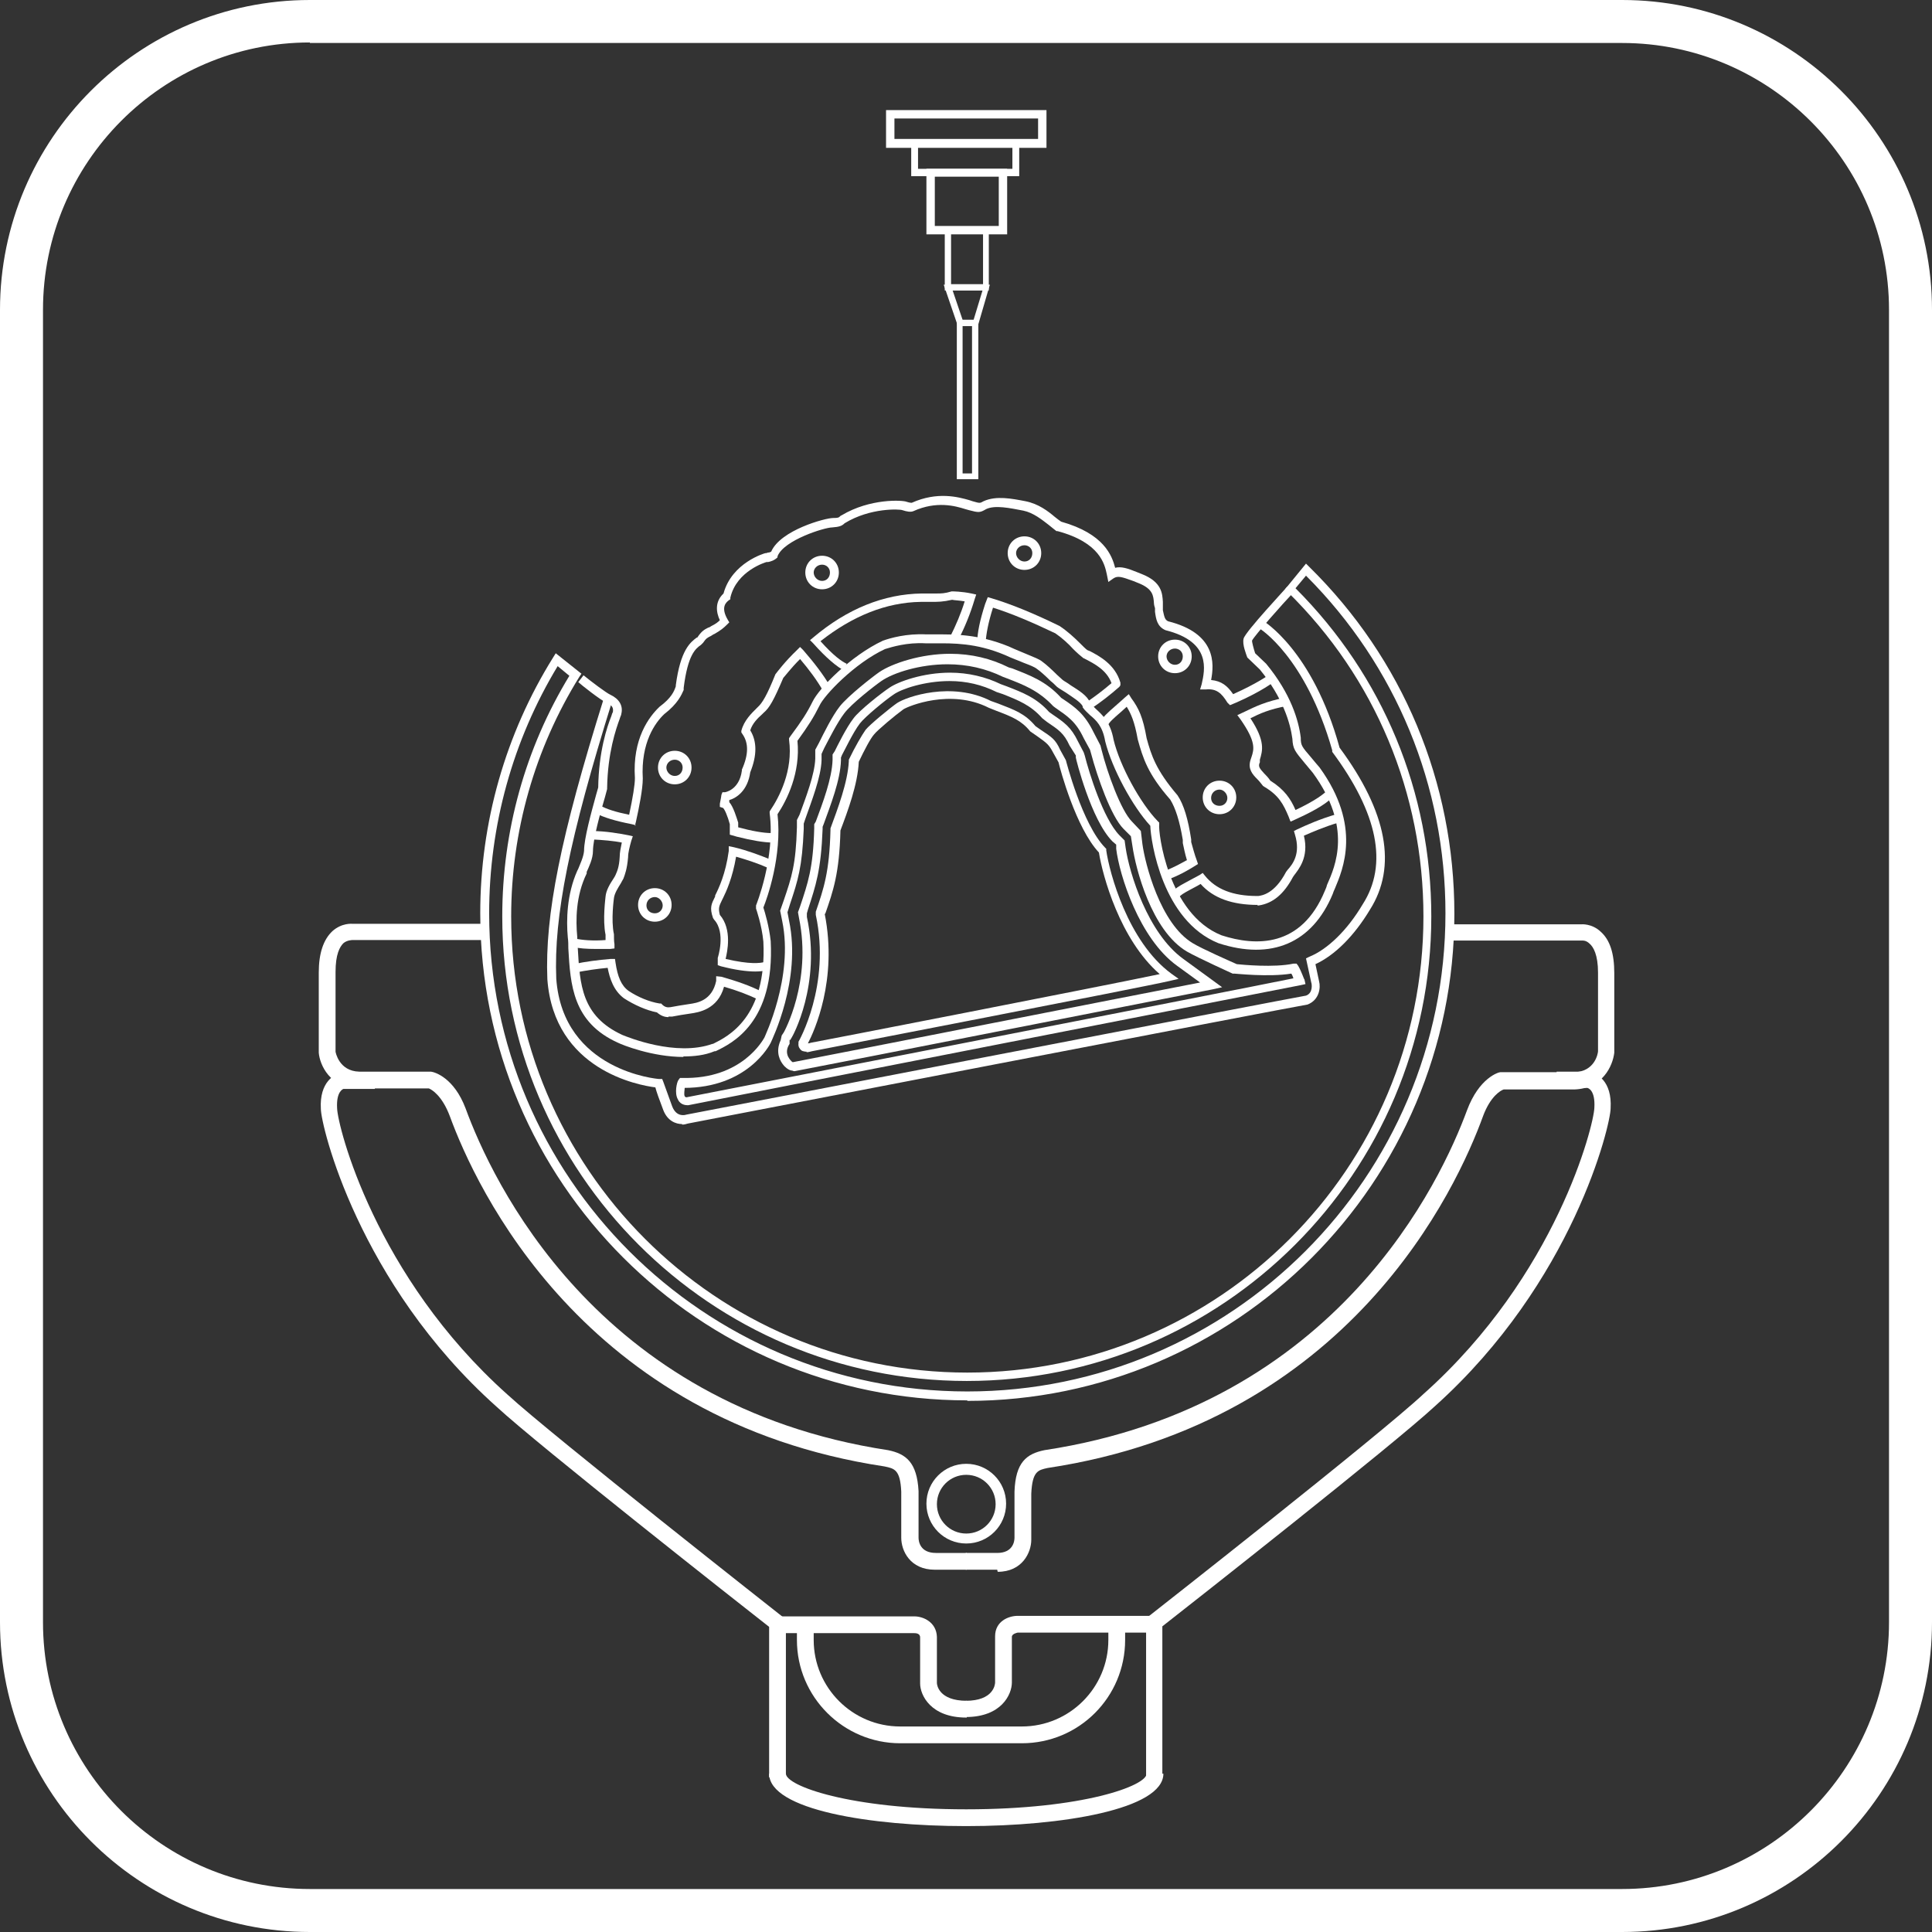 <svg viewBox="0 0 36.85 36.85" xmlns="http://www.w3.org/2000/svg" data-name="Layer 2" id="Layer_2">
  <rect x="0" y="0" width="36.85" height="36.85" fill="#333333" stroke="none"/>
  <defs>
    <style>
      .cls-1 {
        fill: #fff;
        stroke-width: 0px;
      }
    </style>
  </defs>
  <g data-name="Layer 1" id="Layer_1-2">
    <g>
      <path d="M30.94,36.85H5.91c-3.26,0-5.91-2.65-5.91-5.91V5.91C0,2.65,2.65,0,5.91,0h25.03c3.26,0,5.91,2.65,5.91,5.91v25.03c0,3.26-2.65,5.91-5.91,5.91M5.91.81C3.1.81.82,3.1.82,5.91v25.03c0,2.81,2.28,5.09,5.09,5.09h25.03c2.81,0,5.09-2.29,5.09-5.09V5.91c0-2.81-2.29-5.09-5.09-5.09H5.91Z" class="cls-1"></path>
      <path d="M18.45,26.71c-5.12,0-9.29-4.17-9.29-9.29,0-1.73.48-3.42,1.39-4.88l.05-.08.49.39-.04.06c-.85,1.37-1.3,2.95-1.3,4.57,0,4.79,3.9,8.7,8.7,8.7s8.7-3.9,8.7-8.7c0-2.35-.92-4.55-2.59-6.19l-.05-.05.4-.49.06.06c1.79,1.76,2.77,4.11,2.77,6.62,0,5.12-4.17,9.29-9.29,9.29M10.64,12.7c-.86,1.42-1.31,3.05-1.31,4.72,0,5.03,4.09,9.12,9.12,9.12s9.12-4.09,9.12-9.12c0-2.43-.94-4.72-2.66-6.44l-.2.24c1.67,1.67,2.59,3.89,2.59,6.26,0,4.89-3.98,8.86-8.86,8.86s-8.86-3.98-8.86-8.86c0-1.63.44-3.21,1.28-4.59l-.23-.19Z" class="cls-1"></path>
      <path d="M18.43,29.44c-.42,0-.76-.34-.76-.76s.34-.76.76-.76.76.34.76.76-.34.76-.76.76M18.43,28.13c-.31,0-.56.25-.56.56s.25.56.56.56.56-.25.56-.56-.25-.56-.56-.56" class="cls-1"></path>
      <path d="M18.42,29.94h-.59c-.47,0-.64-.36-.64-.61v-.88c-.02-.42-.13-.44-.32-.48-5.76-.87-7.8-5.34-8.29-6.68-.15-.4-.35-.51-.4-.53h-1.34c-.55-.01-.74-.45-.76-.68v-1.53c0-.37.09-.63.26-.79.18-.16.37-.14.39-.14h2.52s0,.31,0,.31h-2.53s-.1,0-.17.06c-.07.07-.15.21-.15.55v1.52s.06.37.45.38h1.37c.08.01.44.12.66.7.49,1.34,2.47,5.67,8.06,6.52.34.07.55.23.58.78v.89c0,.07.03.29.33.29h.59v.32Z" class="cls-1"></path>
      <path d="M14.99,33.9h-.32v-2.87c-.55-.43-4.4-3.46-5.2-4.2-2.64-2.36-3.35-5.37-3.35-5.68-.03-.51.26-.68.42-.69h.61s0,.31,0,.31h-.6s-.14.04-.12.37c.01.34.72,3.2,3.25,5.46.85.78,5.2,4.2,5.25,4.24l.06.05v3.03Z" class="cls-1"></path>
      <path d="M18.42,34.83c-1.81,0-3.75-.31-3.75-1h.32c0,.23,1.21.68,3.44.68s3.44-.45,3.44-.68h.32c0,.68-1.94,1-3.75,1" class="cls-1"></path>
      <path d="M18.43,32.76c-.68,0-.88-.43-.88-.65,0,0,0-.64,0-.88,0-.08-.09-.08-.11-.08h-2.6v-.32h2.6c.17,0,.42.11.43.39,0,.24,0,.88,0,.88,0,.03.03.34.57.34v.32Z" class="cls-1"></path>
      <path d="M19.02,29.94h-.6v-.32h.6c.3,0,.33-.22.33-.29v-.88c.02-.56.23-.72.57-.79,5.61-.85,7.58-5.18,8.06-6.48.23-.62.6-.73.64-.73h1.41c.39-.01.45-.36.45-.4v-1.5c0-.34-.09-.49-.16-.55-.07-.07-.14-.06-.14-.06h-2.55s0-.31,0-.31h2.53s.2-.02.37.14c.18.16.26.42.26.79v1.52c-.03.25-.22.68-.76.7h-1.35c-.06.02-.25.13-.39.5-.5,1.38-2.54,5.85-8.31,6.72-.18.04-.29.06-.31.49v.88c0,.24-.17.61-.64.61" class="cls-1"></path>
      <path d="M22.18,33.9h-.32v-3.03l.06-.05s4.4-3.45,5.24-4.24c2.53-2.26,3.24-5.12,3.25-5.45.02-.34-.12-.38-.14-.38h-.58s0-.31,0-.31h.6c.17.02.46.18.43.7,0,.31-.71,3.31-3.35,5.68-.81.75-4.65,3.77-5.2,4.2v2.87Z" class="cls-1"></path>
      <path d="M18.42,32.76v-.32c.53,0,.56-.31.56-.35,0,0,0-.64,0-.88,0-.29.26-.39.43-.39h2.6v.32h-2.6s-.11.02-.11.08c0,.24,0,.87,0,.87,0,.23-.2.66-.88.66" class="cls-1"></path>
      <path d="M19.49,33.25h-2.32c-1.08,0-1.97-.88-1.97-1.97v-.29h.32v.29c0,.91.74,1.65,1.65,1.65h2.32c.91,0,1.65-.74,1.65-1.65v-.29h.32v.29c0,1.09-.88,1.97-1.97,1.97" class="cls-1"></path>
      <path d="M13.04,20.16c-.6,0-1.17-.23-1.25-.27-.87-.39-.91-1.11-.95-1.8,0-.07,0-.14-.01-.21-.03-.33-.02-.82.18-1.27l.02-.04c.03-.08.1-.22.11-.34,0-.24.14-.74.23-1.07l.04-.14c.01-.69.17-1.16.25-1.36.01-.04.02-.06.03-.08,0-.03.03-.11-.11-.17-.12-.05-.51-.36-.55-.4l.1-.13c.16.13.44.34.51.37.17.08.25.21.21.37,0,.02-.02.05-.03.09-.07.19-.23.65-.24,1.32v.02s-.04.15-.04.15c-.09.3-.23.81-.23,1.03,0,.15-.08.31-.12.4v.03c-.21.43-.21.89-.18,1.21,0,.07,0,.14.01.21.04.7.07,1.3.85,1.66.1.04,1.02.42,1.72.17h.01c.28-.14,1.03-.5.96-1.95-.03-.32-.14-.63-.14-.63v-.03s0-.03,0-.03c0,0,.37-.91.26-1.76v-.03s.01-.02.01-.02c.17-.25.44-.76.36-1.35v-.03s.02-.03.02-.03c.23-.31.32-.45.43-.67.12-.25.72-.87,1.34-1.16.14-.05.45-.14.83-.12.06,0,.12,0,.19,0,.33,0,.79-.01,1.38.23.15.07.26.11.35.15.14.06.23.09.29.14.07.05.18.15.28.25.04.04.08.07.11.1.04.03.1.06.15.1.16.1.32.2.37.33.03.04.07.08.11.12.12.11.28.25.34.59.12.5.51,1.21.84,1.55l.03.03v.04c-.02.13.16,1.7,1.19,2.11.65.21,1.52.24,1.97-.85.01-.03.03-.06.04-.11.16-.36.49-1.1-.27-2.14-.06-.07-.11-.13-.15-.18-.19-.23-.23-.27-.24-.47-.04-.3-.18-.78-.62-1.32l-.24-.23c-.02-.06-.1-.25-.07-.36.03-.13.83-.98.83-.99l.12.11c-.19.2-.75.83-.79.92,0,.03.03.15.06.24l.21.2c.47.57.62,1.08.66,1.41,0,.15.02.17.2.38.04.05.1.12.16.19.81,1.12.44,1.95.29,2.31-.02.04-.03.07-.04.1-.39.94-1.17,1.27-2.18.94-1.07-.43-1.29-1.94-1.3-2.24-.34-.37-.73-1.09-.86-1.61-.05-.29-.17-.4-.29-.5-.05-.05-.1-.09-.14-.15v-.02c-.04-.08-.19-.17-.32-.26-.06-.04-.12-.07-.17-.11-.04-.04-.08-.08-.12-.11-.09-.09-.2-.19-.26-.23-.05-.04-.13-.07-.26-.12-.09-.04-.21-.08-.36-.15-.55-.23-.99-.22-1.31-.22-.07,0-.14,0-.2,0-.35-.02-.64.07-.77.11-.58.27-1.16.88-1.25,1.08-.11.22-.21.38-.42.67.06.61-.2,1.13-.38,1.4.09.8-.2,1.61-.27,1.78.03.09.11.36.14.64.08,1.56-.74,1.95-1.05,2.1h-.02c-.19.08-.4.1-.6.1" class="cls-1"></path>
      <path d="M12.87,14.96c-.18,0-.32-.14-.32-.32s.14-.32.32-.32.32.14.32.32-.14.32-.32.32M12.87,14.49c-.09,0-.16.07-.16.15s.07.16.16.16.15-.07.15-.16-.07-.15-.15-.15" class="cls-1"></path>
      <path d="M15.68,11.24c-.18,0-.32-.14-.32-.32s.14-.32.32-.32.32.14.32.32-.14.32-.32.32M15.68,10.77c-.09,0-.16.07-.16.15s.07.16.16.16.15-.07.15-.16-.07-.15-.15-.15" class="cls-1"></path>
      <path d="M19.54,10.87c-.18,0-.32-.14-.32-.32s.14-.32.32-.32.32.14.32.32-.14.32-.32.32M19.54,10.4c-.09,0-.16.07-.16.15s.07.16.16.16.15-.07.15-.16-.07-.15-.15-.15" class="cls-1"></path>
      <path d="M22.41,12.84c-.18,0-.32-.14-.32-.32s.14-.32.32-.32.32.14.32.32-.14.32-.32.32M22.41,12.37c-.09,0-.16.07-.16.15s.07.16.16.16.15-.07.15-.16-.07-.15-.15-.15" class="cls-1"></path>
      <path d="M23.26,15.53c-.18,0-.32-.14-.32-.32s.14-.32.32-.32.32.14.32.32-.14.32-.32.32M23.26,15.06c-.09,0-.16.07-.16.16s.07.15.16.15.15-.07.15-.15-.07-.16-.15-.16" class="cls-1"></path>
      <path d="M12.49,17.58c-.18,0-.32-.14-.32-.32s.14-.32.32-.32.32.14.32.32-.14.32-.32.32M12.49,17.11c-.09,0-.16.07-.16.16s.07.15.16.15.15-.07.15-.15-.07-.16-.15-.16" class="cls-1"></path>
      <path d="M14.74,16.07c-.17,0-.4-.04-.68-.11l-.14-.04v-.07s0-.04,0-.07c0-.02,0-.04,0-.06-.04-.15-.1-.29-.13-.31l-.06-.02v-.06c.02-.11.03-.15.03-.17l.02-.05h.05s.27-.04.32-.41v-.02c.13-.29.13-.51.01-.68l-.02-.03v-.03c.05-.2.2-.34.29-.43l.02-.02c.09-.08.18-.23.34-.63.04-.05.18-.24.41-.46l.06-.06.06.06c.2.23.38.46.52.7l-.14.08c-.12-.21-.27-.41-.44-.61-.18.18-.29.33-.32.36-.18.42-.26.57-.38.67l-.02.02c-.09.08-.19.18-.23.31.13.21.13.48,0,.8-.05.35-.26.49-.4.53,0,.01,0,.02,0,.04.08.09.14.3.17.39v.02s0,.05,0,.07h0c.26.07.48.11.64.11v.16Z" class="cls-1"></path>
      <path d="M14.41,18.53c-.17,0-.39-.03-.66-.1l-.06-.02v-.06s0-.04,0-.04v-.02s0-.02,0-.02c0,0,.16-.48-.07-.73l-.02-.03c-.07-.2-.03-.27.04-.41v-.02c.07-.14.2-.41.26-.85v-.09s.1.02.1.02c.25.06.49.15.71.24l-.07.15c-.18-.08-.39-.15-.6-.21-.07.41-.19.67-.25.79l-.02.04c-.06.12-.07.16-.04.28.24.28.14.71.11.84.47.11.66.08.74.06l.06.15c-.06.02-.14.03-.24.03" class="cls-1"></path>
      <path d="M12.75,19.4c-.08,0-.15-.03-.22-.09-.2-.04-.43-.14-.63-.27-.2-.15-.27-.38-.31-.58-.21.02-.42.05-.61.09l-.04-.16c.23-.05.47-.08.71-.1h.08s.01.07.01.07c.04.27.11.44.25.54.18.12.4.21.59.24h.03s.02.02.02.02c.05.05.1.06.16.05.1-.02.23-.04.36-.06.14-.02.43-.06.51-.44v-.09s.1.01.1.01c.28.08.55.17.78.29l-.07.15c-.2-.1-.42-.18-.66-.25-.12.44-.5.49-.63.51-.14.02-.26.04-.36.06-.02,0-.05,0-.07,0" class="cls-1"></path>
      <path d="M11.37,18.1c-.18,0-.33-.01-.45-.04l.04-.16c.14.03.34.05.59.03,0-.03,0-.07,0-.1-.06-.29,0-.71,0-.73.01-.12.09-.25.15-.34.02-.03.03-.05.04-.07.03-.07.07-.15.08-.35,0-.08.02-.17.04-.27-.15-.03-.36-.05-.59-.06v-.16c.29,0,.55.05.71.08l.09.02-.03.09c-.03.11-.06.22-.06.31-.02.23-.06.33-.09.41-.01.02-.03.05-.05.09-.05.08-.12.19-.13.28,0,0-.06.42,0,.69,0,.07,0,.13.01.19v.08s-.08.01-.08.01c-.1,0-.19,0-.27,0" class="cls-1"></path>
      <path d="M12.13,15.74l-.08-.02c-.31-.06-.54-.13-.69-.21l.08-.15c.12.07.31.13.56.18.07-.33.11-.57.11-.7-.05-.75.27-1.17.47-1.36.23-.17.28-.3.31-.39v-.02c.09-.68.28-.82.4-.91h.01c.08-.12.13-.15.21-.19.02,0,.04-.02.06-.03.08-.04.12-.07.16-.11-.07-.15-.1-.35.07-.51.16-.59.79-.77.8-.77.01,0,.03,0,.04-.01.03,0,.06-.01.07-.02.18-.41,1.03-.64,1.18-.64.1,0,.11-.01.13-.03,0,0,.02-.02.03-.02.55-.33,1.17-.29,1.24-.26.06.02.09.02.1.02.49-.22.89-.11,1.1-.05l.06.02c.14.04.14.04.21,0,.24-.11.54-.05.8,0,.25.05.43.19.56.3.05.04.09.07.12.09.82.23.97.65,1.03.88.11-.03.24.01.41.08l.1.04c.38.15.39.37.4.53,0,.03,0,.05,0,.08v.08c.03.14.04.18.1.21.92.23.88.81.82,1.12.2.02.31.11.42.27h0c.45-.2.67-.36.67-.36l.1.13s-.23.18-.71.39l-.12.05-.05-.05c-.11-.18-.21-.27-.41-.25h-.11s.03-.1.03-.1c.06-.27.19-.81-.69-1.03-.16-.07-.18-.21-.2-.35v-.07s-.02-.06-.02-.09c-.01-.15-.02-.28-.3-.39l-.1-.04c-.22-.08-.29-.1-.37-.05l-.1.07-.03-.15c-.04-.18-.12-.6-.94-.82h-.02s-.09-.07-.15-.12c-.13-.1-.29-.23-.48-.27-.26-.05-.54-.11-.71-.03-.12.07-.14.07-.33.02l-.07-.02c-.19-.06-.55-.16-.99.04-.05.02-.12.01-.21-.02-.05-.02-.61-.05-1.1.25-.05.05-.1.07-.24.08-.14,0-.92.24-1.04.55v.02c-.06.06-.13.08-.18.09-.01,0-.02,0-.03,0,0,0-.57.16-.69.68v.03s-.03.02-.03.02c-.05.04-.16.13-.02.37l.03.05-.04.04c-.07.07-.12.11-.24.18-.03.01-.05.03-.07.04-.06.03-.09.04-.15.13l-.04.04c-.1.07-.25.18-.33.82v.04c-.04.09-.11.26-.37.46-.17.16-.45.54-.41,1.23,0,.2-.07.55-.13.82l-.02.08Z" class="cls-1"></path>
      <path d="M24.61,15.66l-.03-.08c-.1-.24-.19-.41-.46-.57l-.03-.02c-.04-.05-.07-.09-.11-.13-.09-.09-.18-.19-.13-.36l.02-.06c.05-.15.09-.29-.21-.72l-.06-.08.15-.07c.19-.09.38-.19.79-.27l.03.16c-.37.07-.54.15-.72.24.29.44.23.62.18.79v.05c-.04.08,0,.12.08.21.04.04.08.08.12.14.27.17.39.35.48.56.38-.18.55-.31.62-.39l.12.11c-.12.14-.35.28-.7.44l-.13.06Z" class="cls-1"></path>
      <path d="M23.99,17.26c-.49,0-.85-.13-1.09-.4-.08.05-.15.08-.2.11-.13.07-.18.1-.23.16l-.13-.1c.07-.08.13-.12.28-.2.07-.04.15-.08.26-.14l.06-.04.04.05c.21.26.53.39,1,.39h.02c.07-.01.31-.04.53-.46l.03-.04c.1-.11.25-.31.14-.67l-.02-.07.06-.03c.17-.08.44-.2.75-.29l.04.16c-.27.08-.5.18-.66.25.1.41-.1.64-.19.76l-.02.03c-.17.32-.38.5-.65.54h-.03Z" class="cls-1"></path>
      <path d="M22.26,16.77l-.06-.15c.22-.09.32-.15.43-.21h.01c-.04-.13-.06-.24-.08-.33v-.06c-.06-.36-.14-.61-.24-.77-.43-.49-.52-.79-.62-1.15-.06-.34-.13-.49-.21-.62-.04.04-.08.07-.11.1-.15.13-.22.19-.26.27l-.14-.07c.05-.1.14-.18.3-.32.05-.04.11-.1.18-.16l.07-.06.05.08c.14.19.22.36.29.76.09.33.18.61.59,1.09.12.18.2.45.26.84v.05c.03.1.06.23.11.36l.02.06-.13.08c-.12.07-.22.13-.45.22" class="cls-1"></path>
      <path d="M20.82,13.53l-.09-.14c.16-.11.32-.23.47-.36-.09-.25-.33-.37-.48-.45l-.06-.03c-.05-.04-.11-.09-.19-.17-.09-.1-.21-.21-.34-.3-.44-.21-.84-.38-1.19-.49-.09.28-.13.5-.14.66h-.16c0-.18.05-.42.15-.73l.05-.13.07.02c.37.11.81.29,1.3.53.15.1.28.22.38.32.06.06.12.12.15.14l.05.02c.17.09.48.25.58.6v.05s-.02.03-.02.03c-.17.15-.35.29-.53.41" class="cls-1"></path>
      <path d="M16.12,12.8c-.16-.08-.37-.26-.61-.53l-.06-.06.06-.05c.65-.55,1.35-.83,2.07-.84h0c.13,0,.21,0,.28,0,.09,0,.16,0,.29-.04h.02s.17,0,.36.04l.09.02-.03.09c-.08.27-.19.54-.31.77l-.15-.07c.1-.2.2-.43.27-.66-.12-.02-.2-.02-.24-.03-.18.04-.26.04-.42.04-.05,0-.11,0-.18,0-.66.01-1.3.27-1.91.75.25.28.41.39.5.43l-.07.15Z" class="cls-1"></path>
      <path d="M13.11,21.08h0c-.08,0-.15-.04-.18-.11-.07-.12-.02-.33.01-.37l.03-.04h.04c1.15.03,1.55-.74,1.57-.77,0-.01.56-1.15.34-2.22l-.04-.2.07-.2c.15-.44.23-.68.25-1.39v-.14s.05-.1.05-.1c.12-.33.29-.77.3-1.07v-.17s.07-.13.07-.13c.09-.18.25-.51.4-.7.16-.2.62-.56.75-.65.25-.17.8-.35,1.35-.35.41,0,.78.09,1.12.26l.07.02c.33.13.64.24.93.56l.03.02c.24.16.42.29.59.64l.13.25.02.08c.11.44.37,1.16.58,1.37l.17.18.03.25c.05.37.34,1.52.96,1.89.18.11.75.36.84.4.1.01.71.07,1.08-.01h.06s.03.04.03.04c.07.12.11.26.12.26l.02.09-.09.02c-.11.02-11.29,2.21-11.68,2.29h0ZM13.06,20.74c0,.05-.02.13,0,.17,0,0,0,.01.03.02.5-.1,10.51-2.05,11.58-2.27-.01-.03-.02-.06-.04-.09-.43.07-1.06,0-1.09,0h-.03s-.66-.3-.87-.42c-.68-.4-.98-1.59-1.04-2.01l-.03-.19-.14-.14c-.24-.24-.5-.99-.62-1.44l-.02-.07-.12-.22c-.15-.32-.31-.42-.54-.58l-.04-.03c-.28-.3-.57-.41-.88-.53l-.08-.03c-.33-.16-.68-.24-1.06-.24-.52,0-1.03.16-1.26.32-.13.09-.58.44-.71.62-.13.17-.29.49-.38.66l-.05.11v.12c-.01.32-.19.78-.31,1.12l-.03.09v.1c-.03.73-.11.98-.26,1.43l-.05.16.03.16c.24,1.13-.33,2.28-.35,2.33-.02.04-.44.86-1.66.86" class="cls-1"></path>
      <path d="M15.11,20.42c-.07,0-.16-.09-.17-.11-.05-.06-.16-.23-.05-.47l.02-.09.04-.06s.54-.96.29-2.18l-.02-.11.04-.11c.15-.45.25-.73.27-1.49v-.08s.03-.05.03-.05c.13-.35.31-.82.32-1.18v-.1s.04-.06.04-.06c.05-.1.22-.45.36-.63.11-.15.53-.48.68-.58.17-.12.65-.29,1.16-.29.35,0,.68.08.97.22l.11.04c.31.12.57.22.81.49l.07.05c.22.15.35.24.48.51l.11.21.02.06c.08.32.35,1.2.66,1.52l.1.1.02.14c.07.48.42,1.63,1.1,2.12l.74.54-.18.04c-.07.01-7.53,1.48-7.97,1.56,0,0-.02,0-.02,0M15.06,19.83v.08c-.06.09-.06.17-.03.24.03.06.07.1.09.11.58-.11,6.63-1.3,7.77-1.52l-.44-.32c-.72-.52-1.1-1.73-1.16-2.23v-.08s-.07-.06-.07-.06c-.41-.41-.7-1.58-.7-1.6v-.04s-.12-.19-.12-.19c-.11-.24-.21-.3-.43-.45l-.09-.07c-.22-.25-.45-.34-.75-.46l-.12-.04c-.28-.14-.58-.21-.9-.21-.47,0-.92.15-1.07.26-.15.1-.54.42-.64.55-.13.17-.3.53-.34.6l-.02.05v.05c-.01.38-.2.86-.33,1.22l-.02.05v.04c-.03.79-.13,1.08-.28,1.54l-.02.07v.07c.28,1.29-.28,2.29-.29,2.3l-.03.05Z" class="cls-1"></path>
      <path d="M15.39,20.06s-.08,0-.11-.03c-.02-.02-.06-.06-.05-.13v-.03s.62-1.07.33-2.42v-.02s0-.04,0-.04c.15-.44.26-.75.28-1.56v-.03c.14-.38.33-.88.35-1.28v-.03c.12-.25.25-.47.32-.57.08-.1.47-.42.6-.51.18-.12,1.04-.42,1.79-.04l.14.05c.31.12.51.19.71.43l.1.07c.21.14.28.18.37.38l.11.2s.31,1.22.75,1.67l.02.02v.03c.06.42.41,1.74,1.24,2.35l.14.1-.17.04c-.56.13-6.57,1.29-6.82,1.34-.01,0-.06.02-.11.02M15.31,19.91h.08s-.08,0-.08,0ZM15.73,17.43c.25,1.26-.2,2.24-.32,2.47.01,0,.03,0,.05-.01.07-.01,5.52-1.07,6.66-1.31-.76-.66-1.09-1.88-1.16-2.32-.44-.47-.74-1.59-.77-1.72l-.1-.18c-.08-.15-.11-.18-.31-.32l-.13-.09c-.17-.21-.35-.28-.64-.39l-.15-.06c-.73-.37-1.54-.03-1.63.03-.14.1-.5.4-.56.48-.07.08-.18.29-.29.52-.02.43-.21.94-.35,1.31-.02.82-.14,1.16-.29,1.59" class="cls-1"></path>
      <path d="M13.01,21.44c-.12,0-.28-.06-.36-.27-.08-.21-.13-.35-.15-.43-.32-.04-1.93-.33-2.06-2.06-.05-1.22.25-2.72,1.08-5.37l.16.05c-.82,2.63-1.12,4.12-1.07,5.31.13,1.76,1.94,1.91,1.96,1.91h.06s.02.05.02.05c0,0,.06.17.17.47.08.21.24.17.27.16.48-.09,11.52-2.22,11.82-2.27.14-.05.11-.23.1-.25l-.1-.46.06-.03c.35-.14.73-.51,1.02-1,.49-.76.29-1.74-.58-2.91v-.03c-.51-1.79-1.39-2.33-1.4-2.33l.08-.14s.95.56,1.46,2.42c.91,1.23,1.1,2.27.58,3.09-.3.5-.67.87-1.04,1.04l.07.33c.03.11.01.35-.22.44-.32.05-11.71,2.25-11.82,2.27-.03.01-.07.02-.11.02" class="cls-1"></path>
      <path d="M19.96,2.82h-3.06v-.72h3.06v.72ZM17.06,2.65h2.74v-.39h-2.74v.39Z" class="cls-1"></path>
      <path d="M19.44,3.36h-2.06v-.69h2.06v.69ZM17.51,3.22h1.8v-.42h-1.8v.42Z" class="cls-1"></path>
      <path d="M19.21,4.47h-1.54v-1.25h1.54v1.25ZM17.83,4.31h1.22v-.94h-1.22v.94Z" class="cls-1"></path>
      <path d="M18.86,5.54h-.84v-1.21h.84v1.21ZM18.14,5.42h.61v-.98h-.61v.98Z" class="cls-1"></path>
      <path d="M18.65,6.22h-.38l-.27-.79h.88l-.23.79ZM18.35,6.1h.22l.17-.56h-.57l.19.56Z" class="cls-1"></path>
      <path d="M18.66,9.14h-.41v-3.04h.41v3.04ZM18.36,9.03h.18v-2.81h-.18v2.81Z" class="cls-1"></path>
    </g>
  </g>
</svg>